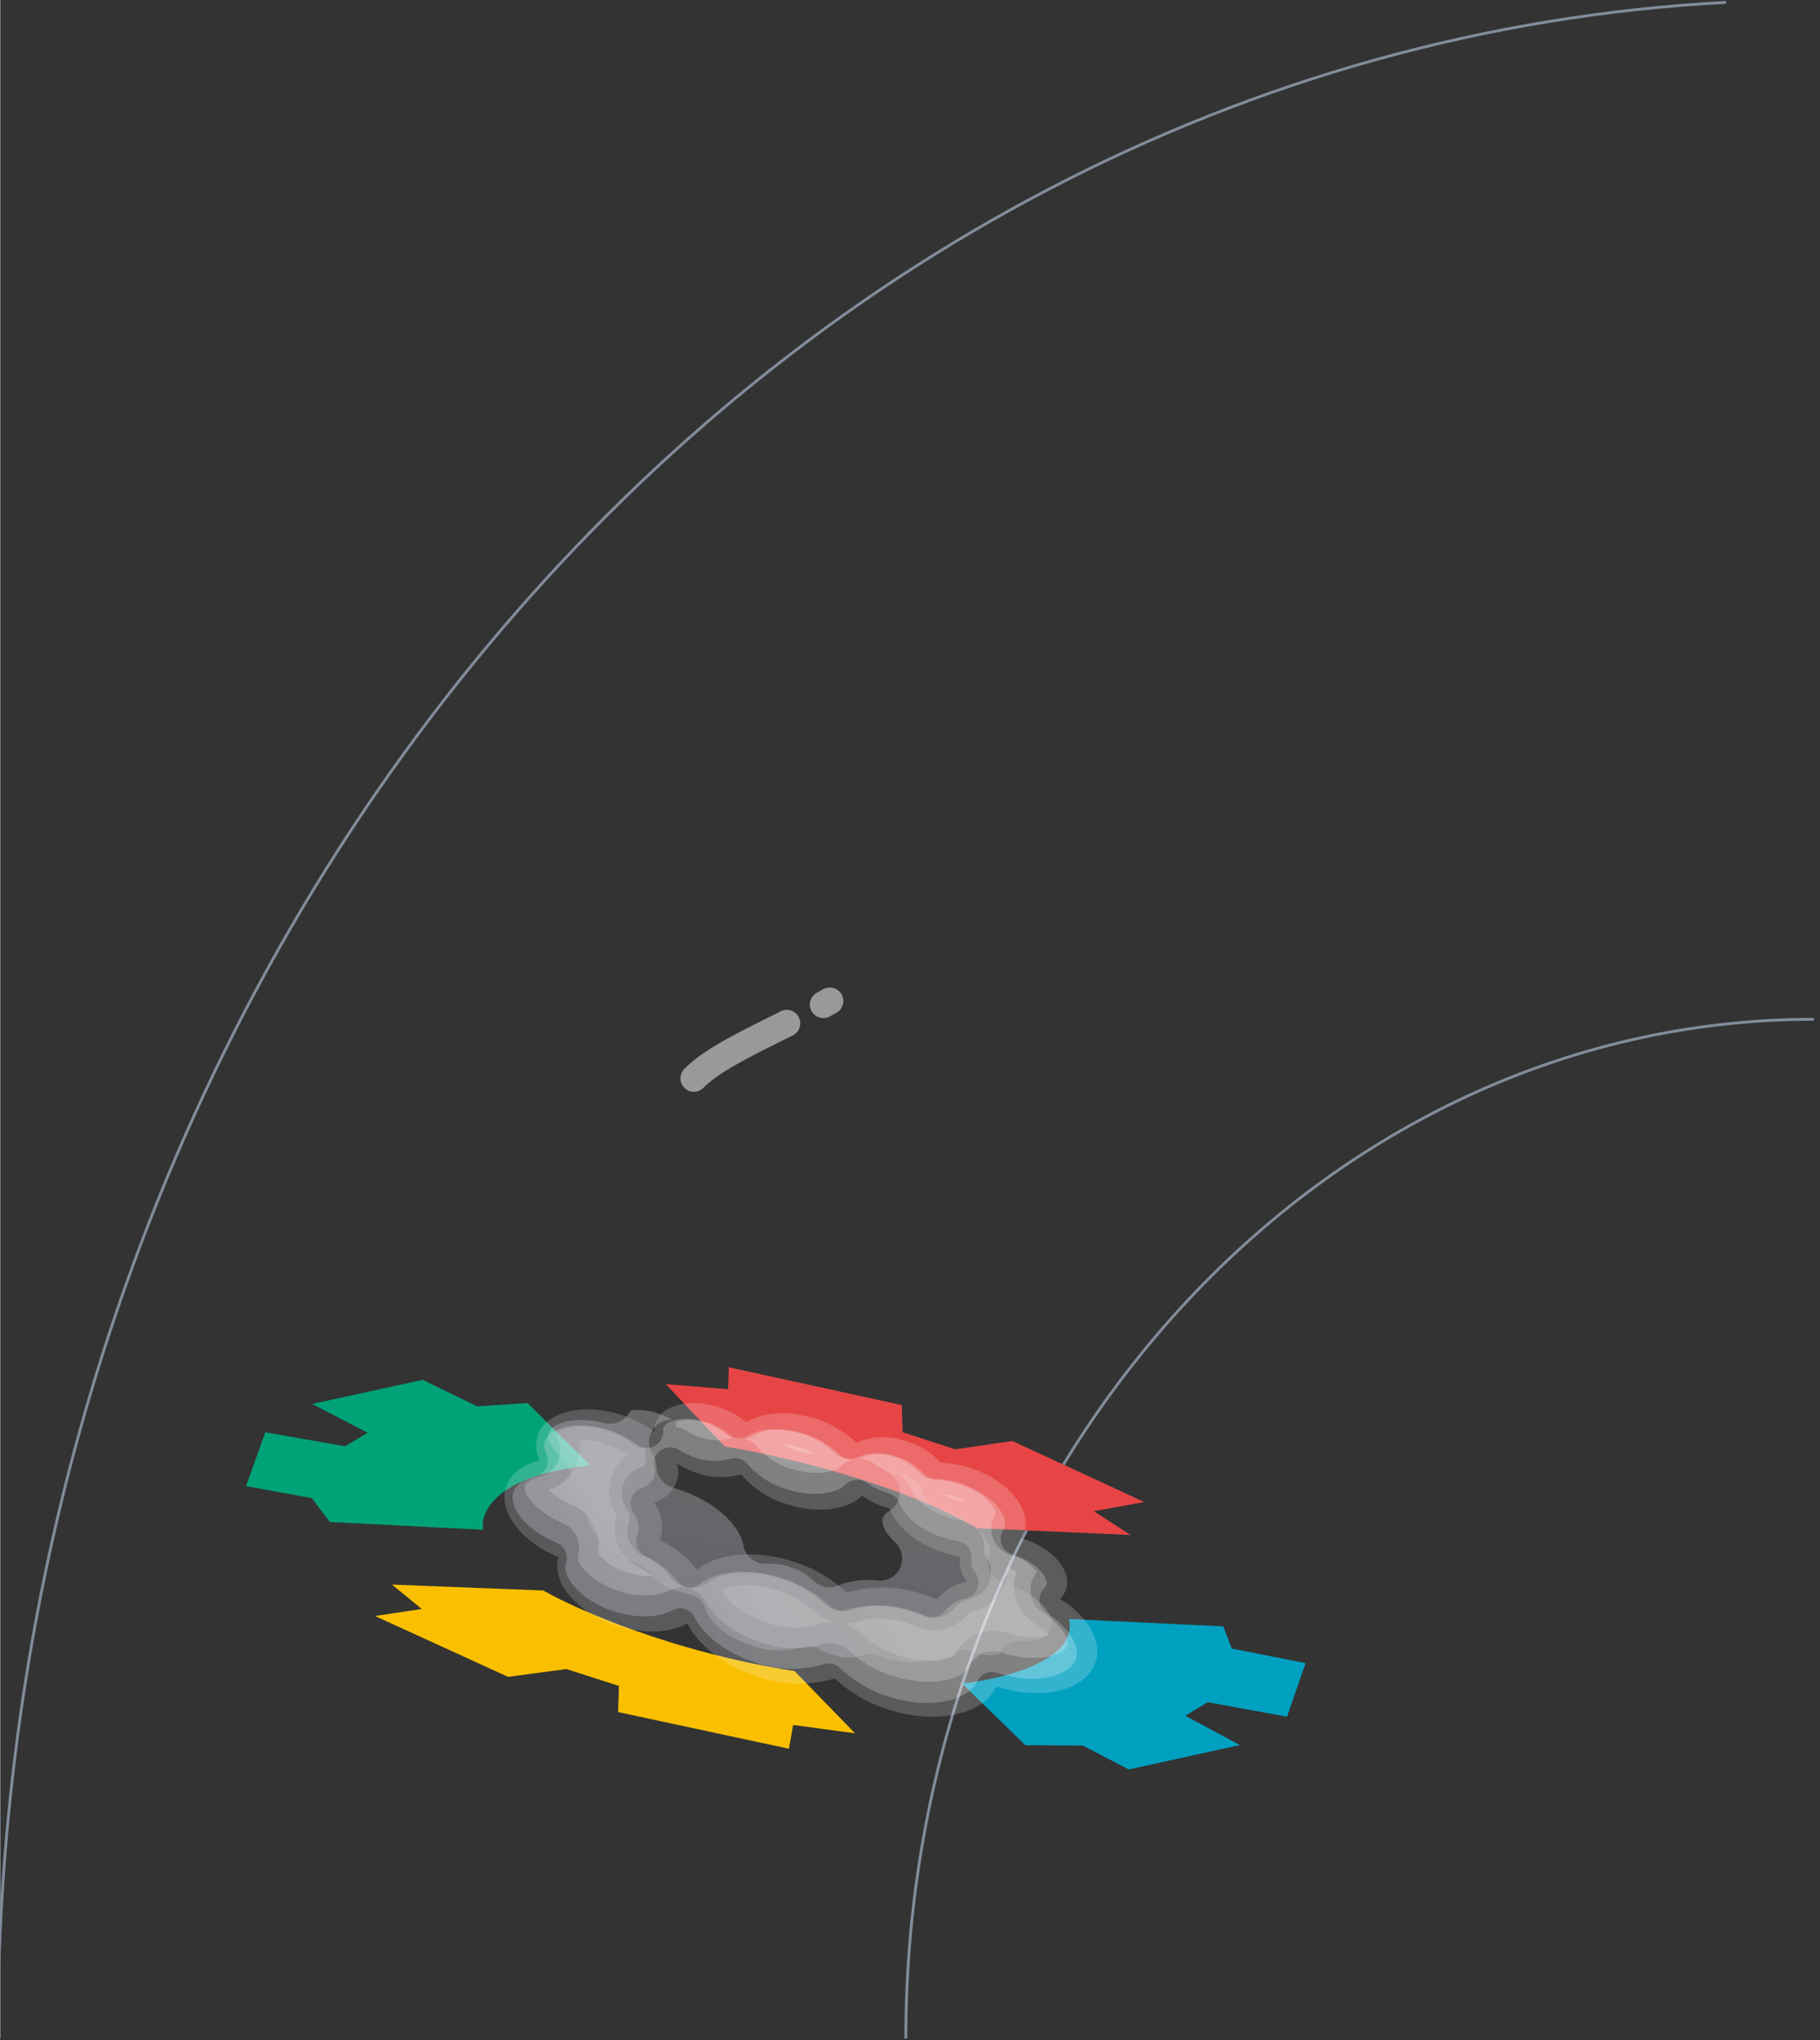 <svg width="521" height="584" viewBox="0 0 521 584" fill="none" xmlns="http://www.w3.org/2000/svg">
<rect x="0" y="0" width="521" height="584" fill="#333333" stroke="none"/>
<g clip-path="url(#clip0_102_419)">
<g opacity="0.57">
<line x1="-0.245" y1="-1.7713e-08" x2="-0.245" y2="583.525" stroke="#BED0EA" stroke-width="0.81"/>
<path d="M-0.245 583.525C-0.245 270.894 218.926 15.791 494.131 1.076L494.087 0.266C218.375 15.009 -1.056 270.545 -1.056 583.525H-0.245Z" fill="#BED0EA"/>
<path d="M259.713 583.525C259.713 422.568 375.962 292.168 519.266 292.168V291.357C375.429 291.357 258.903 422.211 258.903 583.525H259.713Z" fill="#BED0EA"/>
</g>
<path d="M279.65 437.434C257.239 424.347 222.172 416.393 207.446 414.035L190.557 396.185L208.412 397.665L208.642 391.376L258.159 402.197L258.389 409.966L273.484 414.867L289.775 412.463L327.557 429.942L313.107 432.578L323.645 439.376L279.65 437.434Z" fill="#E74545"/>
<g clip-path="url(#clip1_102_419)">
<path d="M227.474 478.35C192.629 472.923 164.981 460.699 155.536 455.272L112.209 453.584L120.737 460.562L107.349 462.569L145.45 479.992L162.139 477.757L177.177 482.592L176.948 490.072L225.824 500.562L227.061 493.766L244.759 496.138L227.474 478.35Z" fill="#FAC000"/>
<path d="M169.017 419.468C142.149 422.113 137.335 432.877 138.298 437.894L94.42 435.659L89.239 428.818L70.44 425.397L75.942 409.981L98.821 413.995L105.24 410.118L89.376 401.863L121.012 394.976L136.555 402.547L151.044 401.635L169.017 419.468Z" fill="#00A377"/>
<path d="M306.061 463.436C308.537 475.477 286.621 480.767 275.342 481.862L293.544 499.558L309.958 499.65L323.117 506.491L354.936 499.513L339.302 491.121L345.721 487.244L368.416 491.394L373.735 476.069L352.598 471.873L350.168 465.534L306.061 463.436Z" fill="#00A0C1"/>
<g opacity="0.66">
<g opacity="0.5">
<path opacity="0.8" d="M214.957 470.948C207.478 468.518 203.046 463.965 202.085 460.764C201.792 459.775 201.262 458.872 200.541 458.135C199.821 457.397 198.931 456.846 197.949 456.53C197.671 456.407 197.382 456.313 197.085 456.249C196.069 456.062 195.067 455.81 194.084 455.496C191.368 454.788 188.923 453.289 187.059 451.191C186.34 450.022 185.261 449.117 183.985 448.614C173.706 444.54 167.965 437.584 167.581 432.814C167.501 431.756 167.157 430.736 166.58 429.846C166.004 428.955 165.213 428.224 164.281 427.718C163.396 427.235 162.561 426.666 161.788 426.019C162.513 425.095 162.959 423.983 163.074 422.814C163.186 421.798 163.05 420.769 162.679 419.816C162.307 418.863 161.711 418.014 160.94 417.342C158.047 414.824 156.501 411.921 157.089 410.111C157.951 407.458 164.451 405.102 173.058 407.344C173.908 407.566 174.795 407.609 175.663 407.47C176.531 407.331 177.36 407.013 178.099 406.537C179.135 405.859 179.956 404.9 180.464 403.771C183.079 403.37 185.752 403.642 188.231 404.562C189.666 405.023 191.046 405.643 192.343 406.409C191.191 406.369 190.05 406.645 189.042 407.205C188.035 407.765 187.199 408.59 186.625 409.589C186.051 410.589 185.76 411.726 185.784 412.879C185.808 414.032 186.146 415.156 186.761 416.131C187.45 417.088 187.853 418.221 187.922 419.398C187.866 420.781 188.263 422.144 189.054 423.28C189.845 424.416 190.985 425.262 192.302 425.689L192.523 425.76L194.051 426.257C205.228 429.889 211.941 437.072 212.796 442.306C213.05 443.879 213.887 445.299 215.14 446.283C216.394 447.267 217.972 447.743 219.561 447.616C221.81 447.51 224.058 447.833 226.186 448.569C228.654 449.283 230.916 450.574 232.786 452.336C233.524 453.124 234.447 453.715 235.472 454.054C236.959 454.533 238.569 454.448 239.996 453.813C243.576 452.433 247.441 451.956 251.25 452.424C252.579 452.565 253.92 452.281 255.079 451.615C256.238 450.948 257.156 449.932 257.703 448.712C258.25 447.492 258.397 446.13 258.124 444.821C257.85 443.512 257.17 442.323 256.18 441.424C253.515 438.957 252.15 436.247 252.706 434.538C253.061 433.694 253.695 432.998 254.502 432.566C255.483 431.975 256.286 431.131 256.825 430.121C257.365 429.111 257.621 427.974 257.566 426.831C257.512 425.687 257.149 424.58 256.516 423.626C255.882 422.672 255.003 421.907 253.97 421.413C253.448 421.243 253.017 420.925 252.608 420.681C254.108 420.825 255.588 421.135 257.02 421.604C259.689 422.311 262.1 423.766 263.971 425.796C264.004 427.111 264.446 428.384 265.235 429.436C266.024 430.489 267.121 431.271 268.373 431.672L268.715 431.783C269.258 431.96 269.821 432.143 270.384 432.326C279.41 435.259 284.116 441.434 283.397 444.401C283.397 444.401 283.345 444.561 283.318 444.642C282.998 445.448 282.847 446.312 282.875 447.179C282.902 448.047 283.107 448.899 283.477 449.684C283.847 450.469 284.374 451.169 285.026 451.742C285.677 452.315 286.44 452.748 287.265 453.015L288.11 453.289C297.317 456.281 302.031 462.637 301.091 465.532C300.601 467.039 299.575 470.196 292.191 469.73C290.881 469.644 289.576 469.967 288.456 470.654C287.337 471.342 286.459 472.36 285.943 473.567C283.336 473.948 280.676 473.671 278.203 472.764L277.459 472.522C276.614 472.252 275.723 472.163 274.841 472.259C273.96 472.356 273.109 472.636 272.343 473.082C268.442 475.304 261.792 477.299 252.303 474.216L251.74 474.033L251.057 473.811L250.876 473.752C249.291 473.232 247.565 473.358 246.072 474.102C243.319 474.762 240.429 474.545 237.805 473.483C236.589 473.095 235.413 472.593 234.291 471.985C233.951 471.793 233.591 471.639 233.218 471.525C231.872 471.093 230.421 471.113 229.087 471.583C224.429 472.874 219.481 472.652 214.957 470.948V470.948Z" fill="url(#paint0_linear_102_419)"/>
</g>
<path opacity="0.3" d="M303.455 457.641C304.258 456.887 304.862 455.945 305.212 454.9C306.904 449.694 301.501 443.27 293.138 440.552L292.354 440.297C292.715 439.756 293.002 439.169 293.21 438.553C295.379 431.879 288.445 423.668 277.73 420.186C275.011 419.299 272.181 418.799 269.322 418.699C266.705 415.837 263.367 413.731 259.657 412.602C254.95 410.834 249.738 410.984 245.14 413.019C241.858 409.828 237.869 407.458 233.497 406.101C225.797 403.599 218.268 404.197 213.711 407.139C211.387 405.214 208.714 403.757 205.837 402.847C197.474 400.129 189.327 402.149 187.635 407.356C187.38 408.168 187.291 409.024 187.373 409.871C184.552 407.747 181.394 406.113 178.031 405.035C166.954 401.436 156.111 404.091 153.87 410.987C153.178 413.324 153.402 415.837 154.498 418.014C149.661 419.221 146.085 421.948 144.876 425.668C142.577 432.744 149.193 441.318 159.895 445.729C157.703 452.885 165.109 461.626 176.548 465.344C184.288 467.859 191.878 467.414 196.758 464.71C199.853 470.917 207.137 476.751 216.666 479.848C223.858 482.401 231.675 482.606 238.991 480.435C243.325 484.505 248.524 487.54 254.199 489.311C268.031 493.806 281.532 490.836 285.241 482.706L285.442 482.772C298.368 486.972 310.986 483.849 313.599 475.807C315.693 469.775 311.354 462.609 303.455 457.641ZM242.409 455.896C238.088 451.821 232.893 448.788 227.221 447.026C216.164 443.433 205.337 444.604 199.463 449.341C196.718 445.664 193.066 442.762 188.864 440.918C188.956 440.637 189.047 440.355 189.145 440.054C189.597 438.371 189.665 436.609 189.345 434.896C189.024 433.184 188.323 431.565 187.292 430.161C188.765 429.673 190.11 428.862 191.228 427.787C192.347 426.712 193.21 425.4 193.756 423.948C194.256 422.332 194.285 420.606 193.839 418.974C195.578 420.095 197.457 420.982 199.428 421.613C203.516 423.06 207.955 423.197 212.125 422.005C215.581 426.059 220.135 429.029 225.238 430.556C234.004 433.405 242.605 432.243 246.759 428.148C248.747 429.543 250.934 430.628 253.247 431.368L254.675 431.831C256.504 436.871 262.217 441.862 269.917 444.364C271.534 444.887 273.188 445.283 274.866 445.55C274.638 446.8 274.694 448.086 275.031 449.311C275.367 450.536 275.976 451.67 276.811 452.628C273.457 453.343 270.446 455.178 268.274 457.833C267.128 457.461 266.014 456.921 264.828 456.535C257.612 453.949 249.761 453.725 242.409 455.896V455.896Z" fill="url(#paint1_linear_102_419)"/>
<path opacity="0.4" d="M216.142 475.855C208.1 473.241 201.505 468.298 198.824 462.937C198.257 461.818 197.27 460.969 196.079 460.577V460.577C195.475 460.387 194.838 460.324 194.208 460.39C193.578 460.457 192.969 460.653 192.418 460.966C188.511 463.141 181.981 463.264 175.789 461.252C166.099 458.103 160.753 451.365 162.013 447.284C162.349 446.185 162.269 445 161.79 443.955C161.31 442.909 160.463 442.077 159.41 441.615C150.035 437.769 145.64 431.117 146.927 427.156C147.58 425.146 149.933 423.377 153.31 422.563C153.972 422.394 154.589 422.082 155.118 421.649C155.646 421.216 156.073 420.672 156.369 420.056C156.664 419.44 156.821 418.767 156.828 418.083C156.835 417.4 156.692 416.724 156.41 416.102C155.811 414.967 155.66 413.649 155.987 412.408C157.242 408.548 165.374 406.435 174.421 409.374C177.305 410.296 180.013 411.695 182.434 413.512C182.862 413.828 183.338 414.073 183.843 414.237C184.57 414.457 185.34 414.497 186.085 414.353C186.831 414.209 187.53 413.885 188.122 413.41C188.715 412.934 189.182 412.322 189.484 411.625C189.787 410.929 189.914 410.169 189.857 409.412C189.834 409.165 189.855 408.916 189.918 408.676C190.571 406.666 195.887 405.014 202.38 407.125C204.697 407.856 206.853 409.024 208.73 410.566C209.194 410.974 209.738 411.28 210.328 411.463C210.985 411.68 211.683 411.747 212.369 411.658C213.056 411.57 213.714 411.328 214.295 410.952C217.867 408.646 224.136 408.438 230.268 410.43C233.968 411.566 237.349 413.556 240.138 416.239C240.661 416.754 241.295 417.143 241.992 417.374C242.592 417.573 243.226 417.648 243.856 417.592C244.485 417.537 245.097 417.353 245.653 417.053C249.168 415.619 253.1 415.592 256.635 416.976C259.562 417.846 262.208 419.473 264.305 421.692C264.867 422.338 265.594 422.82 266.408 423.086C266.824 423.22 267.256 423.293 267.693 423.304C270.165 423.389 272.613 423.825 274.963 424.599C283.607 427.409 288.774 433.533 287.565 437.252C287.467 437.522 287.332 437.778 287.163 438.011C286.793 438.613 286.563 439.292 286.493 439.996C286.423 440.699 286.514 441.41 286.758 442.074C287.002 442.738 287.395 443.337 287.905 443.827C288.414 444.318 289.029 444.686 289.702 444.904L290.366 445.119C296.879 447.236 300.208 451.696 299.555 453.707C299.445 454.024 299.253 454.306 299 454.526C298.486 455.017 298.091 455.617 297.845 456.283C297.599 456.949 297.507 457.662 297.577 458.368C297.648 459.075 297.878 459.756 298.251 460.36C298.624 460.964 299.13 461.475 299.73 461.854C305.849 465.732 309.252 471.061 308.024 474.84C306.449 479.685 296.831 482.539 285.533 478.867L285.312 478.795C284.226 478.463 283.056 478.54 282.023 479.01C280.99 479.481 280.164 480.314 279.703 481.351C277.249 486.577 266.71 489.665 253.904 485.503C248.895 483.87 244.315 481.136 240.5 477.502C239.981 476.983 239.343 476.6 238.64 476.387C237.674 476.071 236.631 476.084 235.672 476.423C229.263 478.284 222.432 478.085 216.142 475.855ZM193.405 414.566C192.599 414.276 191.729 414.214 190.889 414.385C190.05 414.557 189.274 414.956 188.646 415.539C188.019 416.122 187.563 416.867 187.33 417.691C187.097 418.515 187.095 419.388 187.325 420.214C187.567 421.011 187.569 421.862 187.33 422.66C186.957 423.449 186.426 424.153 185.769 424.727C185.111 425.302 184.343 425.734 183.511 425.998C182.864 426.246 182.281 426.636 181.804 427.138C181.327 427.641 180.968 428.244 180.754 428.903C180.54 429.562 180.475 430.26 180.566 430.947C180.656 431.634 180.899 432.292 181.277 432.873C181.923 433.716 182.38 434.688 182.615 435.724C182.85 436.76 182.858 437.834 182.639 438.873L182.495 439.315C182.006 440.432 181.974 441.697 182.405 442.837C182.836 443.978 183.695 444.906 184.801 445.421C188.302 446.928 191.355 449.313 193.664 452.347C194.242 453.182 195.078 453.805 196.043 454.12C196.288 454.232 196.544 454.316 196.807 454.368C197.449 454.459 198.103 454.413 198.725 454.232C199.347 454.051 199.923 453.739 200.416 453.318C204.456 450.052 213.327 448.334 224.002 451.803C229.039 453.373 233.659 456.052 237.524 459.643C238.045 460.16 238.683 460.543 239.385 460.759C240.356 461.079 241.407 461.069 242.372 460.729C248.787 458.887 255.62 459.117 261.897 461.384C262.842 461.691 263.908 462.038 265.028 462.557L265.39 462.675C266.322 462.983 267.329 462.988 268.264 462.689C269.2 462.39 270.017 461.803 270.598 461.011C272.163 459.204 274.284 457.97 276.628 457.503C277.373 457.31 278.06 456.935 278.625 456.413C279.191 455.89 279.619 455.236 279.871 454.509C280.123 453.781 280.191 453.002 280.069 452.242C279.947 451.482 279.639 450.763 279.173 450.15C278.762 449.725 278.446 449.217 278.244 448.662C278.041 448.106 277.958 447.514 277.999 446.924C278.15 446.293 278.171 445.638 278.061 444.999C277.952 444.36 277.714 443.75 277.362 443.205C276.774 442.337 275.913 441.689 274.915 441.365L274.212 441.137C272.761 440.921 271.332 440.583 269.939 440.126C262.963 437.859 258.72 433.613 257.552 430.366C257.309 429.695 256.916 429.087 256.404 428.59C255.892 428.092 255.274 427.717 254.596 427.494L254.374 427.422L253.389 427.102C251.507 426.496 249.727 425.61 248.109 424.474C247.723 424.199 247.298 423.986 246.847 423.842C246.025 423.561 245.141 423.514 244.294 423.706C243.447 423.898 242.67 424.321 242.049 424.928C239.481 427.494 232.799 428.768 225.079 426.259C220.807 424.982 216.983 422.522 214.049 419.163C213.484 418.438 212.714 417.901 211.838 417.622C210.885 417.309 209.857 417.31 208.904 417.624C205.649 418.5 202.205 418.358 199.034 417.217C197.427 416.698 195.89 415.982 194.459 415.086C194.132 414.866 193.778 414.691 193.405 414.566V414.566Z" fill="url(#paint2_linear_102_419)"/>
<path opacity="0.5" d="M217.642 470.073C210.505 467.754 204.415 463.307 202.127 458.719C201.664 457.794 201.021 456.971 200.237 456.296C199.453 455.622 198.542 455.109 197.559 454.789L197.458 454.756C196.449 454.449 195.387 454.349 194.338 454.463C193.289 454.576 192.274 454.901 191.353 455.418C188.69 456.775 183.36 457.443 177.208 455.444C168.443 452.596 164.945 447.013 165.434 445.372C166.009 443.516 165.87 441.513 165.043 439.755C164.215 437.997 162.76 436.612 160.964 435.873C152.883 432.558 149.653 427.108 150.255 425.258C150.581 424.253 152.238 423.258 154.447 422.686C155.557 422.413 156.593 421.898 157.482 421.178C158.37 420.457 159.088 419.549 159.584 418.519C160.08 417.489 160.342 416.362 160.352 415.218C160.362 414.075 160.118 412.943 159.64 411.905C159.386 411.471 159.277 410.969 159.328 410.47C159.766 409.123 165.416 406.714 173.84 409.451C176.39 410.255 178.786 411.484 180.926 413.088C181.631 413.624 182.42 414.038 183.262 414.313C183.776 414.476 184.306 414.589 184.842 414.649C184.61 415.784 184.64 416.956 184.928 418.078C185.001 418.313 185.019 418.562 184.98 418.806C184.492 419.488 183.782 419.98 182.972 420.198C181.899 420.624 180.933 421.281 180.145 422.124C179.356 422.967 178.763 423.974 178.41 425.072C178.054 426.168 177.949 427.329 178.101 428.471C178.253 429.613 178.659 430.706 179.288 431.67C180.001 432.592 180.37 433.734 180.329 434.898L180.244 435.159C179.433 437.016 179.381 439.116 180.099 441.011C180.817 442.905 182.247 444.444 184.084 445.298C187.055 446.589 189.656 448.603 191.649 451.157C192.612 452.553 194.008 453.593 195.622 454.115C196.04 454.284 196.47 454.424 196.908 454.533C197.966 454.675 199.041 454.602 200.07 454.317C201.098 454.033 202.058 453.543 202.892 452.877C206.175 450.232 214.045 448.789 223.574 451.885C228.154 453.307 232.354 455.743 235.861 459.012C236.722 459.841 237.756 460.466 238.89 460.841C240.509 461.366 242.255 461.348 243.863 460.79C249.646 459.187 255.784 459.419 261.429 461.453C262.294 461.734 263.218 462.035 264.299 462.541L264.922 462.744C266.478 463.247 268.154 463.247 269.71 462.743C271.267 462.239 272.624 461.257 273.591 459.938C274.744 458.737 276.243 457.926 277.878 457.619C279.125 457.301 280.273 456.679 281.219 455.808C282.166 454.937 282.882 453.845 283.304 452.63C283.725 451.415 283.838 450.114 283.634 448.844C283.429 447.574 282.913 446.375 282.131 445.354C281.91 445.081 281.732 444.775 281.603 444.449C281.974 442.575 281.648 440.63 280.686 438.979C279.725 437.329 278.194 436.086 276.381 435.483C275.983 435.358 275.575 435.263 275.162 435.199C273.881 435.003 272.618 434.704 271.385 434.305C265.455 432.377 261.786 428.962 260.951 426.468C260.552 425.344 259.899 424.327 259.045 423.494C258.19 422.661 257.156 422.036 256.022 421.666L254.836 421.28C253.25 420.781 251.752 420.039 250.394 419.081C249.742 418.625 249.028 418.265 248.273 418.014C247.488 417.755 246.664 417.63 245.837 417.645C246.476 417.485 247.092 417.245 247.67 416.929C250.44 415.96 253.466 416.02 256.195 417.099C258.581 417.805 260.743 419.12 262.467 420.915C263.393 421.986 264.594 422.784 265.94 423.222C266.622 423.436 267.329 423.561 268.042 423.594C270.221 423.672 272.378 424.058 274.448 424.742C282.289 427.29 285.348 432.24 284.962 433.427C284.947 433.459 284.936 433.492 284.93 433.527C284.303 434.531 283.913 435.664 283.79 436.841C283.667 438.018 283.814 439.207 284.22 440.319C284.626 441.43 285.281 442.435 286.133 443.255C286.986 444.075 288.015 444.691 289.141 445.053L289.925 445.308C292.696 446.046 295.136 447.7 296.846 450.002C296.115 450.851 295.576 451.848 295.265 452.924C294.953 454.001 294.878 455.132 295.043 456.24C295.208 457.348 295.61 458.407 296.221 459.346C296.832 460.285 297.639 461.082 298.585 461.681C303.73 464.931 306.222 469.097 305.582 471.067C304.752 473.62 297.192 476.365 287.127 473.138L286.825 473.04C285.019 472.449 283.058 472.54 281.313 473.296C279.569 474.052 278.161 475.42 277.357 477.143C275.712 480.631 266.474 483.275 255.417 479.681C250.83 478.26 246.623 475.822 243.11 472.548C242.249 471.72 241.214 471.095 240.081 470.719C238.461 470.198 236.716 470.216 235.108 470.77C229.353 472.344 223.253 472.1 217.642 470.073V470.073ZM226.539 420.464C222.856 419.382 219.556 417.276 217.021 414.393C216.084 413.214 214.83 412.328 213.405 411.84C214.503 411.656 215.549 411.237 216.471 410.613C218.713 409.119 223.809 408.553 229.84 410.512C233.07 411.495 236.026 413.217 238.475 415.541C239.346 416.417 240.411 417.076 241.584 417.463C242.376 417.725 243.206 417.852 244.04 417.839C242.681 418.179 241.438 418.882 240.446 419.871C238.82 421.388 233.374 422.619 226.559 420.404L226.539 420.464ZM200.581 411.428C199.223 410.996 197.925 410.395 196.717 409.639C196.158 409.282 195.556 408.997 194.925 408.791C194.411 408.626 193.882 408.514 193.345 408.455C193.44 407.981 193.493 407.5 193.502 407.016C196.255 406.11 199.239 406.192 201.94 407.247C203.871 407.834 205.665 408.802 207.215 410.095C207.976 410.734 208.848 411.228 209.787 411.553C209.343 411.61 208.907 411.714 208.485 411.863C205.853 412.501 203.089 412.324 200.56 411.355L200.581 411.428Z" fill="url(#paint3_linear_102_419)"/>
<path opacity="0.7" d="M219.593 464.55C213.823 462.675 208.635 459.011 206.931 455.634C206.877 455.495 206.809 455.361 206.728 455.235C208.637 454.01 214.449 452.609 222.611 455.262C226.479 456.447 230.032 458.483 233.011 461.22C234.654 462.829 236.713 463.948 238.958 464.449C241.202 464.951 243.542 464.816 245.713 464.059C250.487 462.823 255.524 463.065 260.158 464.752C260.882 464.987 261.686 465.248 262.632 465.689C262.953 465.815 263.282 465.922 263.617 466.009C266.055 466.81 268.682 466.829 271.131 466.062C273.581 465.296 275.729 463.783 277.275 461.735C277.834 461.405 278.438 461.159 279.068 461.006C281.042 460.503 282.86 459.518 284.359 458.14C285.859 456.761 286.992 455.032 287.658 453.107C288.141 451.683 288.372 450.186 288.34 448.683L288.662 448.787C289.495 449.055 290.294 449.419 291.043 449.872C290.408 451.606 290.177 453.462 290.369 455.299C290.548 457.167 291.153 458.969 292.136 460.567C293.119 462.166 294.454 463.518 296.04 464.521C297.65 465.454 299.077 466.671 300.252 468.113C296.416 469.051 292.388 468.832 288.676 467.485L288.314 467.367C285.491 466.448 282.431 466.576 279.694 467.727C276.957 468.878 274.726 470.976 273.407 473.636C272.207 474.869 265.857 476.695 257.192 473.879C253.325 472.687 249.773 470.645 246.799 467.901C245.442 466.57 243.797 465.572 241.99 464.982C239.419 464.16 236.65 464.188 234.096 465.062C229.322 466.368 224.263 466.189 219.593 464.55ZM179.515 450.059C176.214 449.187 173.281 447.275 171.151 444.607C171.719 441.801 171.292 438.885 169.941 436.361C168.591 433.837 166.403 431.863 163.753 430.778C161.234 429.812 158.954 428.313 157.069 426.383C159.997 425.531 162.508 423.627 164.12 421.039C165.733 418.45 166.333 415.357 165.807 412.353C168.346 412.098 170.909 412.407 173.314 413.259C175.372 413.903 177.305 414.892 179.032 416.184L179.63 416.6C177.01 418.442 175.207 421.228 174.6 424.372C173.993 427.516 174.629 430.773 176.375 433.457L176.503 433.677C175.556 436.54 175.695 439.652 176.894 442.419C178.094 445.187 180.27 447.416 183.007 448.682C184.416 449.321 185.732 450.145 186.923 451.133C184.379 451.251 181.837 450.877 179.434 450.033L179.515 450.059ZM228.426 415.343C226.934 414.865 225.506 414.207 224.173 413.383C225.734 413.509 227.274 413.823 228.76 414.318C230.256 414.802 231.691 415.455 233.039 416.264C231.442 416.142 229.866 415.824 228.346 415.317L228.426 415.343ZM272.87 429.052C271.708 428.681 270.585 428.197 269.517 427.607C270.726 427.767 271.918 428.036 273.08 428.409C274.256 428.783 275.393 429.271 276.473 429.867L275.93 429.691C274.874 429.557 273.831 429.336 272.81 429.033L272.87 429.052Z" fill="url(#paint4_linear_102_419)"/>
</g>
</g>
<g style="mix-blend-mode:overlay" opacity="0.5">
<path d="M197.364 312.313C196.832 312.123 196.348 311.821 195.943 311.428C195.214 310.708 194.8 309.728 194.791 308.703C194.783 307.678 195.181 306.691 195.898 305.959C201.176 300.593 210.152 296.127 220.56 290.948L223.767 289.348C224.67 288.982 225.677 288.971 226.588 289.317C227.499 289.662 228.245 290.339 228.678 291.212C229.111 292.084 229.199 293.088 228.924 294.022C228.648 294.956 228.03 295.752 227.193 296.25L223.973 297.857C214.599 302.522 205.74 306.923 201.37 311.368C200.859 311.887 200.212 312.251 199.503 312.418C198.795 312.586 198.053 312.549 197.364 312.313V312.313ZM237.657 290.88L239.426 289.91C239.869 289.662 240.259 289.329 240.574 288.931C240.889 288.533 241.123 288.076 241.261 287.587C241.4 287.099 241.441 286.587 241.382 286.083C241.322 285.578 241.165 285.09 240.917 284.647C240.669 284.203 240.337 283.813 239.938 283.498C239.54 283.183 239.083 282.95 238.595 282.811C238.106 282.673 237.595 282.632 237.09 282.691C236.586 282.75 236.098 282.908 235.654 283.155L233.953 284.102C233.489 284.335 233.078 284.659 232.742 285.055C232.407 285.45 232.154 285.909 232 286.404C231.845 286.899 231.792 287.42 231.843 287.936C231.895 288.452 232.049 288.953 232.298 289.408C232.547 289.863 232.884 290.263 233.291 290.585C233.698 290.907 234.165 291.144 234.665 291.281C235.165 291.418 235.688 291.454 236.202 291.385C236.716 291.316 237.211 291.144 237.657 290.88V290.88Z" fill="white"/>
</g>
</g>
<defs>
<linearGradient id="paint0_linear_102_419" x1="242.549" y1="373.114" x2="220.344" y2="479.611" gradientUnits="userSpaceOnUse">
<stop offset="0.01" stop-color="white"/>
<stop offset="0.46" stop-color="#F5F7FF"/>
<stop offset="0.97" stop-color="#E5E9FF"/>
</linearGradient>
<linearGradient id="paint1_linear_102_419" x1="246.526" y1="433.584" x2="136.599" y2="519.398" gradientUnits="userSpaceOnUse">
<stop offset="0.01" stop-color="white"/>
<stop offset="0.46" stop-color="#F5F7FF"/>
<stop offset="0.97" stop-color="#E5E9FF"/>
</linearGradient>
<linearGradient id="paint2_linear_102_419" x1="243.566" y1="434.69" x2="141.389" y2="514.442" gradientUnits="userSpaceOnUse">
<stop offset="0.01" stop-color="white"/>
<stop offset="0.46" stop-color="#F5F7FF"/>
<stop offset="0.97" stop-color="#E5E9FF"/>
</linearGradient>
<linearGradient id="paint3_linear_102_419" x1="243.215" y1="432.485" x2="146.866" y2="507.708" gradientUnits="userSpaceOnUse">
<stop offset="0.01" stop-color="white"/>
<stop offset="0.46" stop-color="#F5F7FF"/>
<stop offset="0.97" stop-color="#E5E9FF"/>
</linearGradient>
<linearGradient id="paint4_linear_102_419" x1="241.692" y1="433.412" x2="155.829" y2="500.441" gradientUnits="userSpaceOnUse">
<stop offset="0.01" stop-color="white"/>
<stop offset="0.46" stop-color="#F5F7FF"/>
<stop offset="0.97" stop-color="#E5E9FF"/>
</linearGradient>
<clipPath id="clip0_102_419">
<rect width="521" height="584" fill="white"/>
</clipPath>
<clipPath id="clip1_102_419">
<rect width="566" height="124" fill="white" transform="translate(-66.004 387.946)"/>
</clipPath>
</defs>
</svg>
